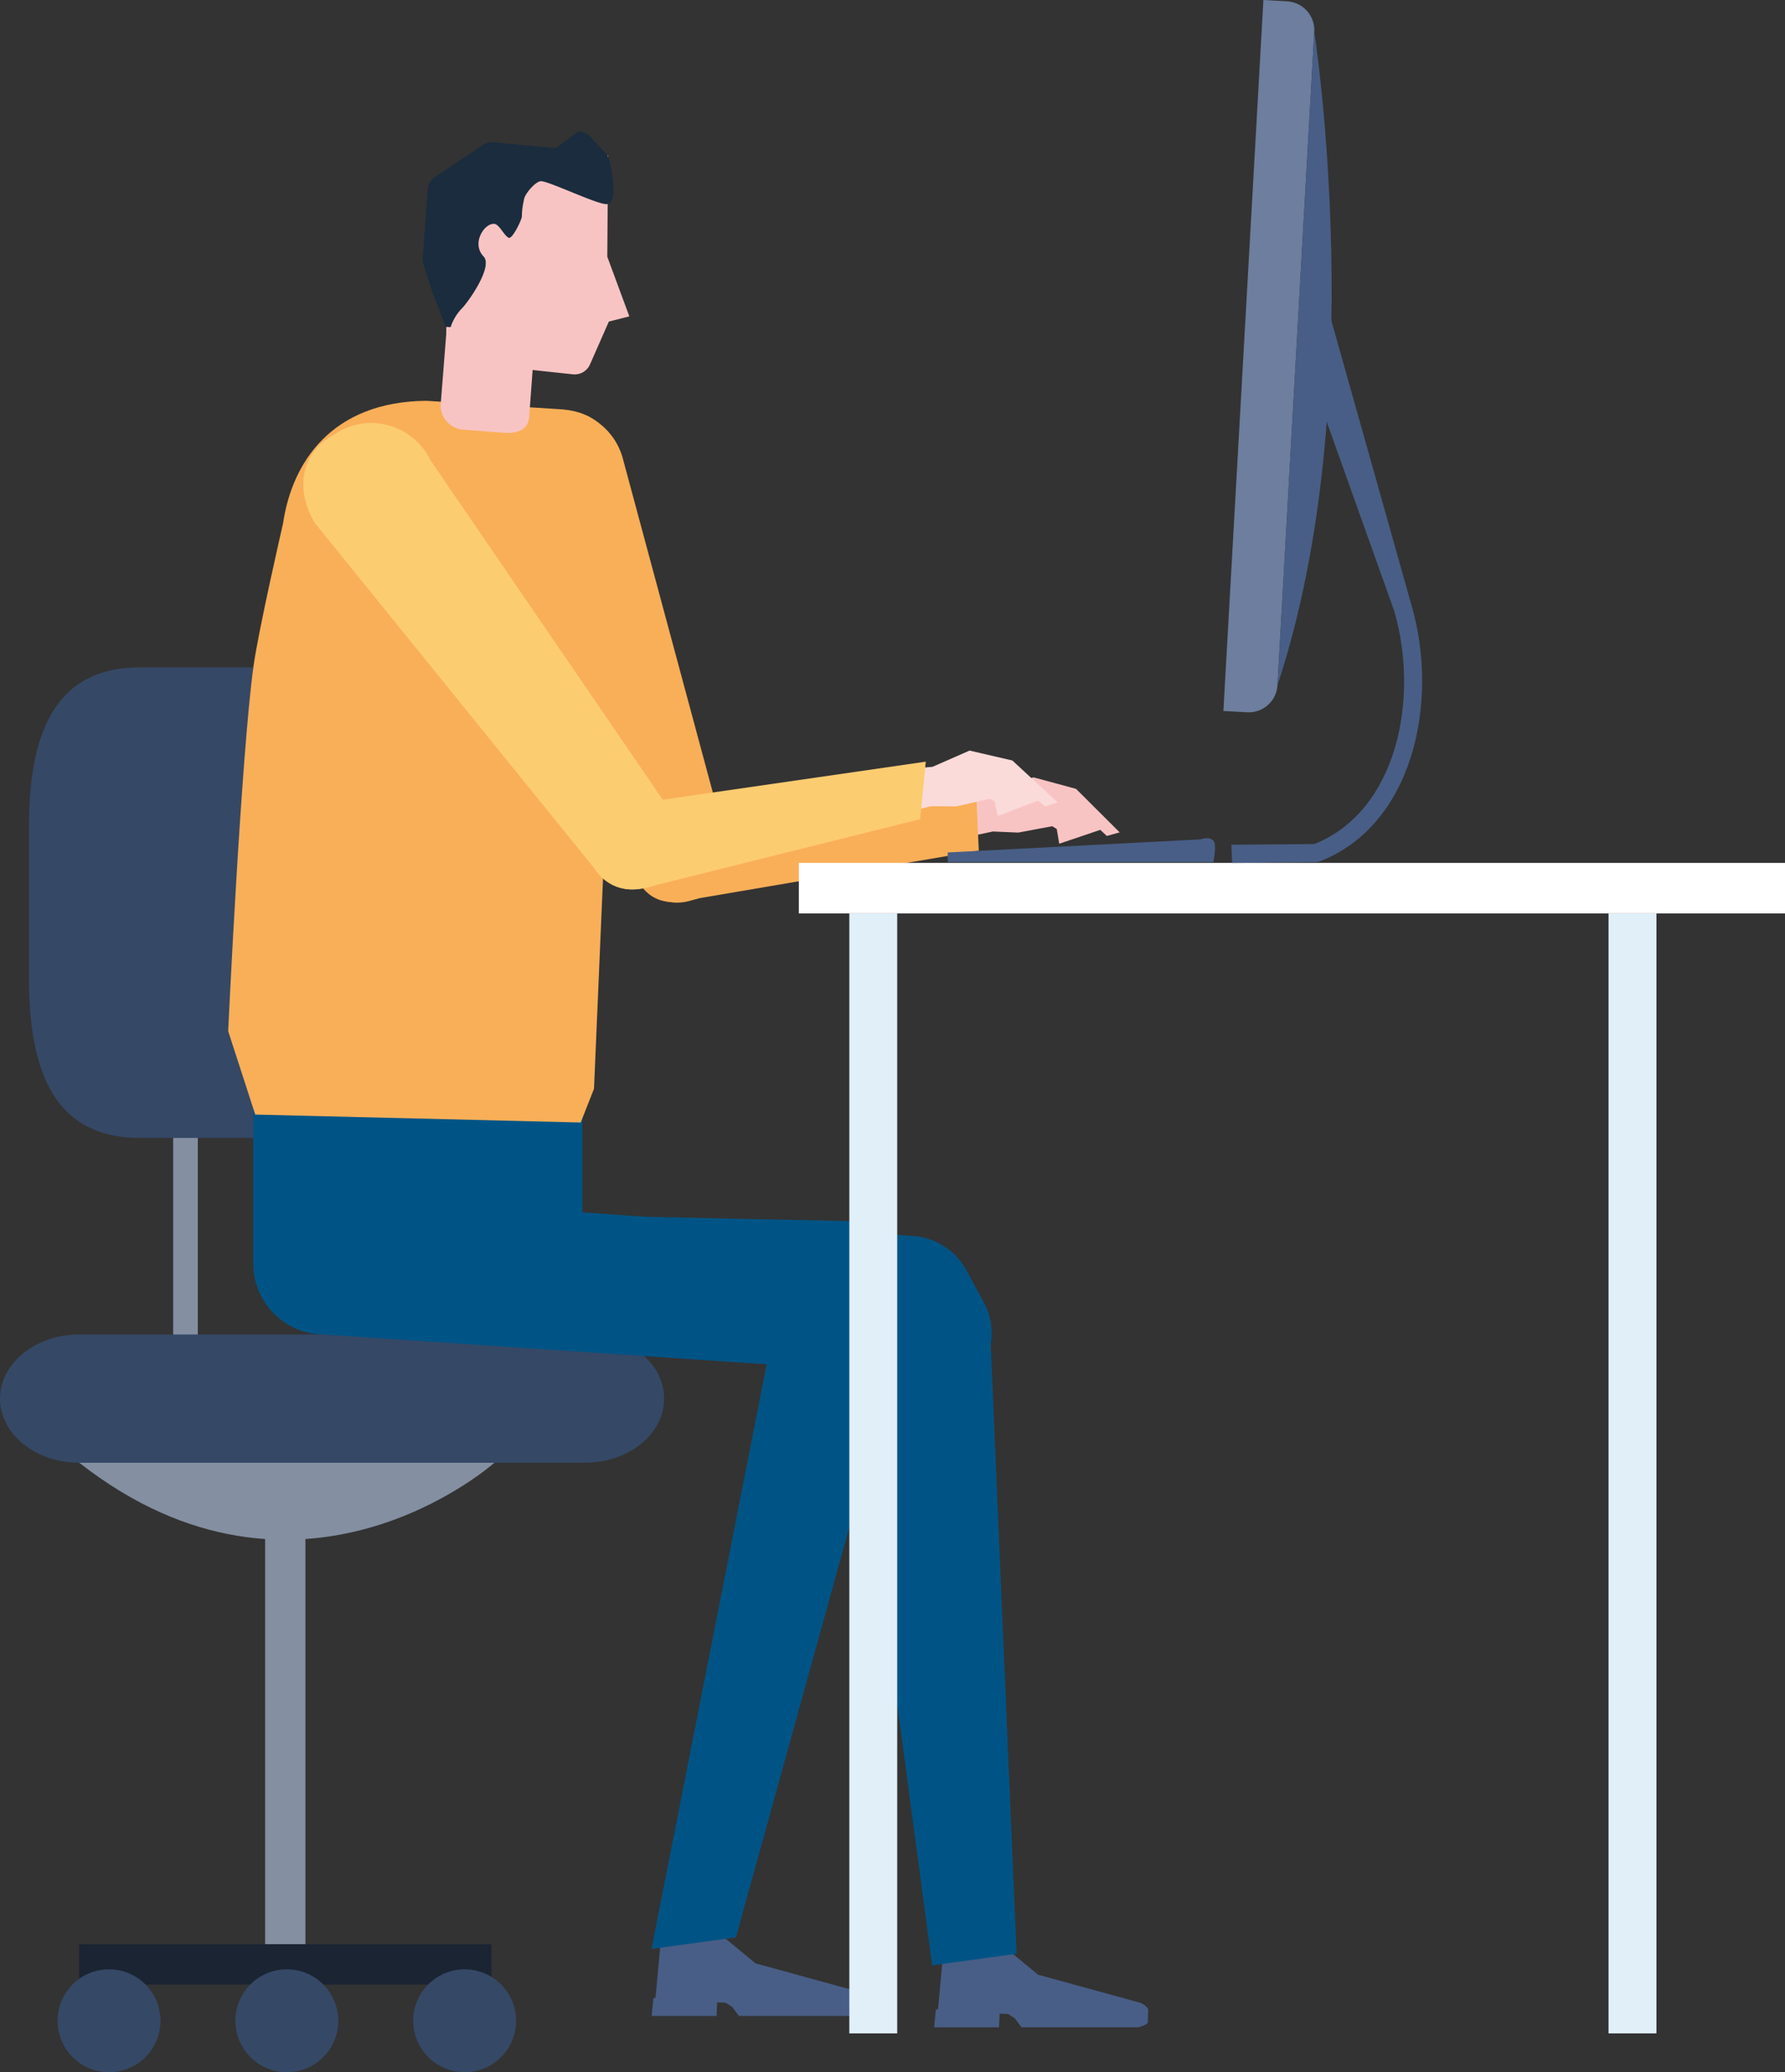 <svg xmlns="http://www.w3.org/2000/svg" width="153.813" height="178.506"><rect width="100%" height="100%" fill="#333333" stroke="none"/><path data-name="長方形 968" fill="#848fa1" d="M14.922 82.538h2.122v47.689h-2.122z"/><path data-name="パス 3970" d="M12.051 98.02h17.194c7.687 0 8.828-6.232 8.828-13.918V71.406c0-7.687-1.142-13.918-8.828-13.918H12.051c-7.687 0-9.561 6.231-9.561 13.918v12.695c0 7.687 1.873 13.918 9.561 13.918" fill="#354866"/><path data-name="長方形 969" fill="#848fa1" d="M22.846 131.941h3.472v35.537h-3.472z"/><path data-name="長方形 970" fill="#1b2433" d="M6.813 167.478h35.538v3.472H6.813z"/><path data-name="パス 3971" d="M13.826 174.072a4.433 4.433 0 1 0-4.433 4.434 4.433 4.433 0 0 0 4.433-4.434" fill="#354866"/><path data-name="パス 3972" d="M29.149 174.072a4.433 4.433 0 1 0-4.434 4.434 4.433 4.433 0 0 0 4.434-4.434" fill="#354866"/><path data-name="パス 3973" d="M44.472 174.072a4.433 4.433 0 1 0-4.434 4.434 4.433 4.433 0 0 0 4.434-4.434" fill="#354866"/><path data-name="パス 3974" d="M6.829 126.003H50.4c3.772 0 6.829-2.473 6.829-5.524s-3.057-5.524-6.829-5.524H6.829c-3.772 0-6.829 2.473-6.829 5.524s3.057 5.524 6.829 5.524" fill="#354866"/><path data-name="パス 3975" d="M42.602 126.003s-16.716 14.918-35.772 0Z" fill="#848fa1"/><path data-name="パス 3976" d="M27.932 114.953h22.252V95.446H21.822v13.4a6.11 6.11 0 0 0 6.11 6.11" fill="#005485"/><path data-name="パス 3977" d="M86.369 173.468h-.233l-.052 1.168h-5.589l.152-1.547h.183v-.015l.515-5.593 5 .061 3.107 2.563 8.835 2.424s.668.291.655.657l-.024.67-.014.4s-.1.178-.795.378H88.022l-.587-.782-.571-.36Z" fill="#485e86"/><path data-name="パス 3978" d="m87.601 168.3-7.275 1-6.872-51.281-14.166-.95-31.355-2.111-.158-11.435 20.428.764 30.518 2.185a5.654 5.654 0 0 1 4.538 2.926l1.5 2.75a5.651 5.651 0 0 1 .614 3.657Z" fill="#005485"/><path data-name="パス 3979" d="M62.03 172.491h-.233l-.052 1.168h-5.593l.152-1.547h.182v-.015l.515-5.593 5 .061 3.106 2.563 8.835 2.425s.667.29.655.657l-.024.67-.014.4s-.1.178-.795.379H63.679l-.587-.783-.572-.36Z" fill="#485e86"/><path data-name="パス 3980" d="m63.415 166.887-7.275 1 10.359-52.56-27.471-.374-10.4-.068.05-10.6h1.162l44.241.918a2.345 2.345 0 0 1 2.072 1.219l2.194 4.013a2.345 2.345 0 0 1 .243 1.575Z" fill="#005485"/><path data-name="パス 3981" d="m85.758 67.83 3.307-.867 3.655.989 3.762 3.749-1.107.308-.563-.524-3.538 1.193-.213-1.266-.388-.242-2.928.549-2.186-.094-4.019.856.587-4.078Z" fill="#f8c4c3"/><path data-name="パス 3982" d="m59.464 77.59.59-.179a3.819 3.819 0 0 0 2.6-4.578l-8.957-33.23a5.672 5.672 0 0 0-7.146-4.06l-.214.017a5.545 5.545 0 0 0-3.484 7.322l11.91 32.338a3.819 3.819 0 0 0 4.7 2.37" fill="#f9af58"/><path data-name="パス 3983" d="m84.342 73.276-.249-5.508s-20.994.457-27.494 2.891a3.279 3.279 0 0 0-1.94 4.7l.364.595c1.068 1.819 2.827 2.112 5.226 1.422Z" fill="#f9af58"/><path data-name="パス 3984" d="m80.354 66.056 3.193-1.4 3.688.854 3.9 3.608-1.095.348-.582-.5-3.491 1.323-.259-1.257-.4-.228-2.906.658-2.188-.014-3.985 1 .436-4.1Z" fill="#fadbda"/><path data-name="パス 3985" d="m21.994 96.012 28.046.682 1.145-2.909 1.691-39.44.756-6.534c.814-9.418-1.166-12.384-5.631-12.576l-11.265-.709c-8.2.071-11.586 5.357-12.346 10.564 0 0-2.12 9.195-2.548 12.308-1.073 7.8-2.181 31.421-2.181 31.421Z" fill="#f9af58"/><path data-name="パス 3986" d="m38.446 31.072 10.92 1.172a1.442 1.442 0 0 0 1.474-.853l1.625-3.691 1.764-.448-1.9-5.14.067-8.708-13.883 1.479Z" fill="#f8c4c3"/><path data-name="パス 3987" d="m39.889 37.005 3.46.273c1.146.091 2.156-.2 2.247-1.343l.806-10.89-7.608-.6-.815 10.324a2.08 2.08 0 0 0 1.91 2.236" fill="#f8c4c3"/><path data-name="パス 3988" d="M38.832 28.18a4.164 4.164 0 0 1 .887-1.527c.566-.526 2.8-3.673 1.953-4.557-1.079-1.126.064-2.895.927-2.812.428.04.843 1.023 1.237 1.2.32.142 1.179-1.657 1.135-1.883a6.417 6.417 0 0 1 .18-1.394c.028-.465 1-1.6 1.467-1.6.705 0 5.007 2.092 5.7 1.973.424-.073.492-.63.553-1.056a12.408 12.408 0 0 0-.334-2.563 1.386 1.386 0 0 0-.346-.751l-1.321-1.426a1.385 1.385 0 0 0-1.039-.456l-1.923 1.424h-.094l-5.51-.51a1.386 1.386 0 0 0-.761.3l-4.172 2.78a1.385 1.385 0 0 0-.512.926l-.429 5.921a1.387 1.387 0 0 0 .032.492l.8 2.521a1.394 1.394 0 0 0 .153.371l.991 2.6Z" fill="#1a2c3d"/><path data-name="パス 3989" d="m56.291 76.15.541-.295a3.82 3.82 0 0 0 1.613-5.012L37.095 39.65a5.671 5.671 0 0 0-7.823-2.517l-.582.365c-2.848 1.552-3.234 4.807-1.542 7.574l24.055 29.714a3.819 3.819 0 0 0 5.088 1.364" fill="#fccc71"/><path data-name="パス 3990" d="m79.289 70.566.484-4.956-27.349 3.958a3.819 3.819 0 0 0-1.105 5.287c1.154 1.765 2.956 2.166 5.319 1.361Z" fill="#fccc71"/><path data-name="長方形 971" fill="#fff" d="M68.836 74.333h84.977v4.349H68.836z"/><path data-name="長方形 972" fill="#e1eff9" d="M73.186 78.682h4.126v96.477h-4.126z"/><path data-name="長方形 973" fill="#e1eff9" d="M138.607 78.682h4.127v96.477h-4.127z"/><path data-name="パス 3991" d="m107.458 61.359-2.039-.114L108.867 0l2.039.115a2.487 2.487 0 0 1 2.344 2.623l-3.169 56.278a2.487 2.487 0 0 1-2.623 2.343" fill="#6d7e9e"/><path data-name="パス 3992" d="M81.666 74.27h22.885s.334-1.539 0-1.865c-.4-.386-1.1-.1-1.1-.1l-21.786 1.126Z" fill="#485e86"/><path data-name="パス 3993" d="m106.173 74.333-.067-1.567 7.143-.057c7.121-2.827 9.089-12.523 6.893-20.068l-6.718-18.831.2-10.1 8.01 28.444c2.418 8.311.119 18.965-7.942 22.059l-.246.052Z" fill="#485e86"/><path data-name="パス 3994" d="M113.251 2.738s4.956 31.746-3.169 56.278Z" fill="#485e86"/></svg>